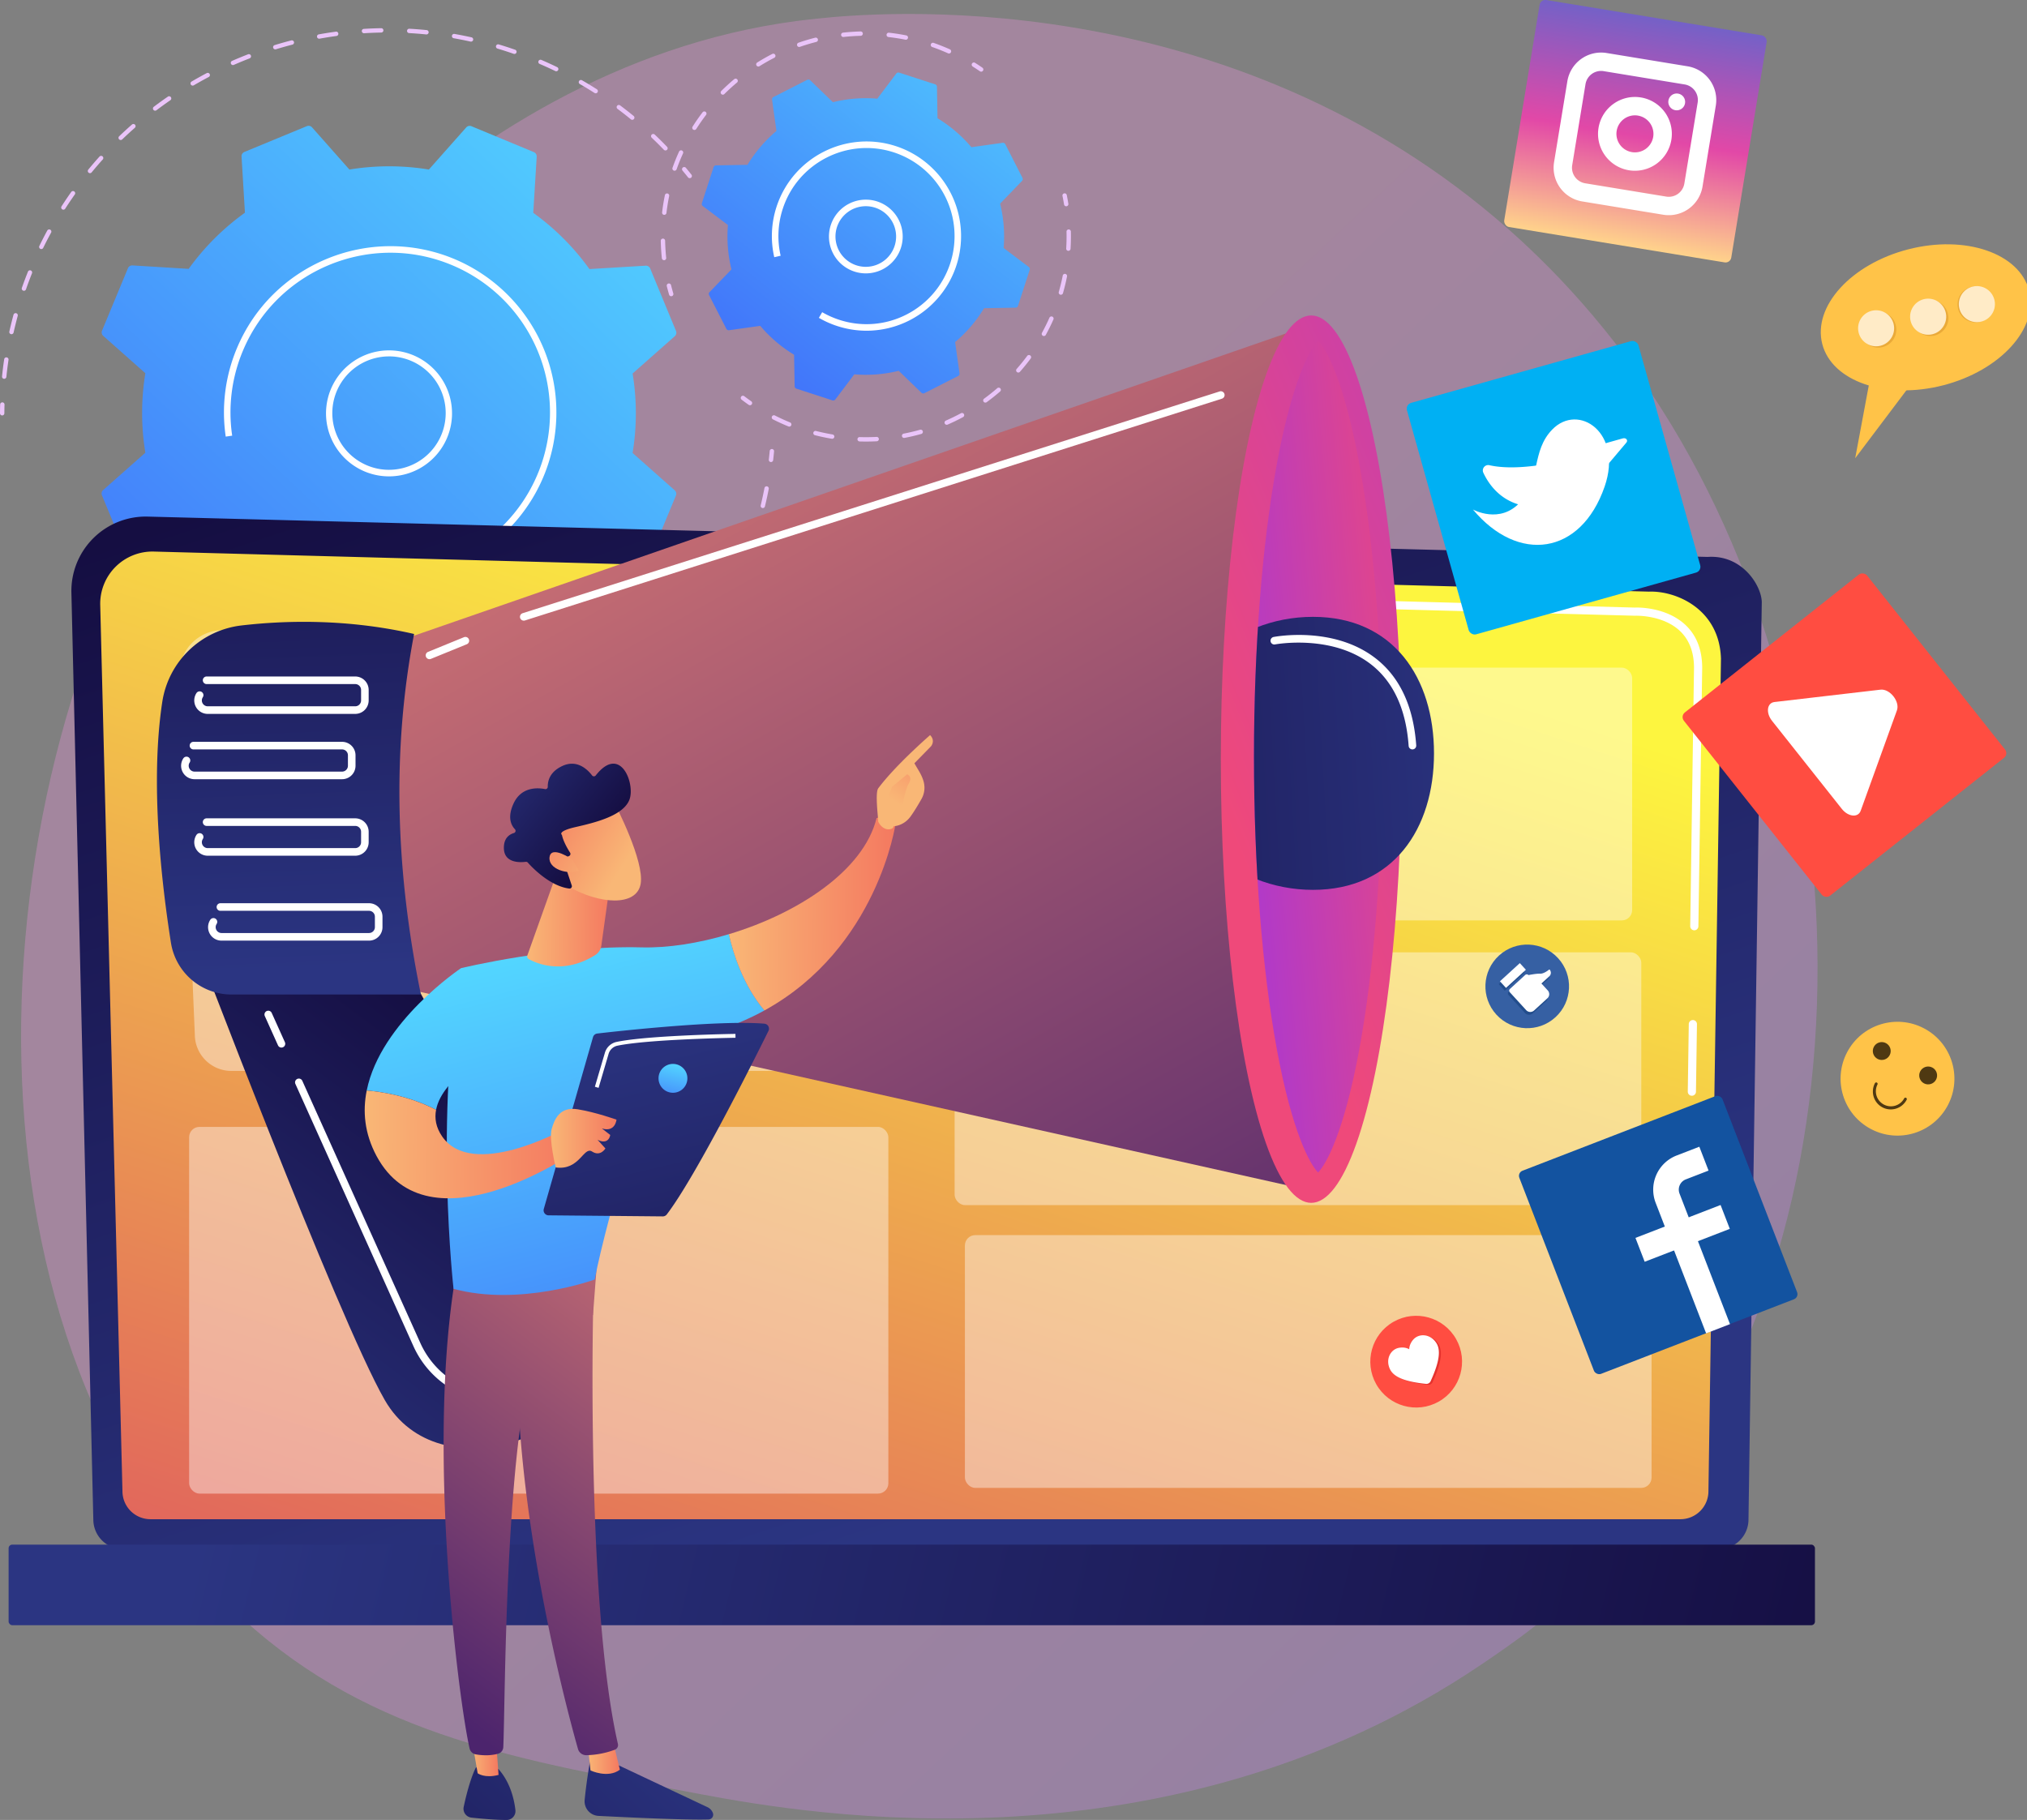 <svg xmlns="http://www.w3.org/2000/svg" xmlns:xlink="http://www.w3.org/1999/xlink" viewBox="0 0 3142.27 2821.71"><rect x="0" y="0" width="3142.27" height="2821.71" fill="#808080" stroke="none"/><defs><style>.cls-1{fill:none;}.cls-2{opacity:0.3;fill:url(#linear-gradient);}.cls-3{fill:#eac4f9;}.cls-4{fill:url(#linear-gradient-2);}.cls-10,.cls-5{fill:#fff;}.cls-6{fill:url(#linear-gradient-3);}.cls-7{fill:url(#linear-gradient-4);}.cls-8{fill:url(#linear-gradient-5);}.cls-9{fill:url(#linear-gradient-6);}.cls-10{opacity:0.41;}.cls-11{fill:url(#linear-gradient-7);}.cls-12{fill:url(#linear-gradient-8);}.cls-13{fill:url(#linear-gradient-9);}.cls-14{fill:url(#linear-gradient-10);}.cls-15{clip-path:url(#clip-path);}.cls-16{fill:url(#linear-gradient-11);}.cls-17{fill:url(#linear-gradient-12);}.cls-18{fill:url(#linear-gradient-13);}.cls-19{fill:url(#linear-gradient-14);}.cls-20{fill:url(#linear-gradient-15);}.cls-21{fill:url(#linear-gradient-16);}.cls-22{fill:url(#linear-gradient-17);}.cls-23{fill:url(#linear-gradient-18);}.cls-24{fill:url(#linear-gradient-19);}.cls-25{fill:url(#linear-gradient-20);}.cls-26{fill:url(#linear-gradient-21);}.cls-27{fill:url(#linear-gradient-22);}.cls-28{fill:url(#linear-gradient-23);}.cls-29{fill:url(#linear-gradient-24);}.cls-30{fill:url(#linear-gradient-25);}.cls-31{fill:url(#linear-gradient-26);}.cls-32{fill:url(#linear-gradient-27);}.cls-33{fill:url(#linear-gradient-28);}.cls-34{fill:url(#linear-gradient-29);}.cls-35{fill:url(#linear-gradient-30);}.cls-36{fill:url(#linear-gradient-31);}.cls-37{fill:#3660a3;}.cls-38{fill:#224d8c;}.cls-39{fill:#ffc348;}.cls-40{fill:#eaaa39;}.cls-41{fill:#ffebc7;}.cls-42{fill:#ff4d41;}.cls-43{fill:#e5322e;}.cls-44{fill:#00b0f3;}.cls-45{fill:url(#linear-gradient-32);}.cls-46{fill:#4f3912;}.cls-47{fill:#1353a0;}</style><linearGradient id="linear-gradient" x1="3081.7" y1="3265.96" x2="1106.49" y2="1163.31" gradientUnits="userSpaceOnUse"><stop offset="0" stop-color="#b37cff"/><stop offset="1" stop-color="#f895e7"/></linearGradient><linearGradient id="linear-gradient-2" x1="-247.65" y1="-1966.27" x2="-874.6" y2="-224.75" gradientTransform="translate(477.2 2085.48) rotate(23.48)" gradientUnits="userSpaceOnUse"><stop offset="0" stop-color="#53d8ff"/><stop offset="1" stop-color="#3840f7"/></linearGradient><linearGradient id="linear-gradient-3" x1="231.06" y1="-2392.46" x2="-56.29" y2="-1286.6" xlink:href="#linear-gradient-2"/><linearGradient id="linear-gradient-4" x1="-9068.71" y1="2292.38" x2="-8484.33" y2="539.22" gradientTransform="matrix(-1, 0, 0, 1, -7415.11, 0)" gradientUnits="userSpaceOnUse"><stop offset="0" stop-color="#2b3582"/><stop offset="1" stop-color="#150e42"/></linearGradient><linearGradient id="linear-gradient-5" x1="1647.28" y1="861.73" x2="896.27" y2="3185.62" gradientUnits="userSpaceOnUse"><stop offset="0" stop-color="#fdf53f"/><stop offset="0.66" stop-color="#e57a58"/><stop offset="1" stop-color="#d93c65"/></linearGradient><linearGradient id="linear-gradient-6" x1="-7763.43" y1="2198.18" x2="-10263.47" y2="2806.29" gradientTransform="matrix(1, 0, 0, -1, 10242.02, 4914.53)" xlink:href="#linear-gradient-4"/><linearGradient id="linear-gradient-7" x1="247.08" y1="2270.31" x2="748.66" y2="1597.47" gradientTransform="matrix(1, 0, 0, 1, 0, 0)" xlink:href="#linear-gradient-4"/><linearGradient id="linear-gradient-8" x1="1091.79" y1="643.16" x2="2004.77" y2="2269.2" gradientUnits="userSpaceOnUse"><stop offset="0" stop-color="#cb7073"/><stop offset="1" stop-color="#4c246d"/></linearGradient><linearGradient id="linear-gradient-9" x1="2814.56" y1="851.21" x2="1884.76" y2="1238.62" gradientUnits="userSpaceOnUse"><stop offset="0" stop-color="#a737d5"/><stop offset="1" stop-color="#ef497a"/></linearGradient><linearGradient id="linear-gradient-10" x1="1877.71" y1="1188.17" x2="2246.66" y2="1154.63" xlink:href="#linear-gradient-9"/><clipPath id="clip-path"><path class="cls-1" d="M2043.3,1817.88c-12.67-12.88-40.27-62.59-63.93-191.12-22.87-124.21-35.46-285.32-35.46-453.65s12.59-329.44,35.46-453.65c23.66-128.53,51.26-178.23,63.93-191.12,12.67,12.89,40.27,62.59,63.93,191.12,22.87,124.21,203.31,285.32,203.31,453.65s-180.44,329.44-203.31,453.65C2083.57,1755.29,2056,1805,2043.3,1817.88Z"/></clipPath><linearGradient id="linear-gradient-11" x1="2343.2" y1="1150.32" x2="1348.15" y2="1207.42" gradientTransform="matrix(1, 0, 0, 1, 0, 0)" xlink:href="#linear-gradient-4"/><linearGradient id="linear-gradient-12" x1="458.3" y1="1503.86" x2="421.6" y2="580.22" gradientTransform="matrix(1, 0, 0, 1, 0, 0)" xlink:href="#linear-gradient-4"/><linearGradient id="linear-gradient-13" x1="14354.88" y1="2566.98" x2="13789.07" y2="3182.42" gradientTransform="translate(-13235.52 -22.76) rotate(0.54)" xlink:href="#linear-gradient-4"/><linearGradient id="linear-gradient-14" x1="14171.23" y1="2612.69" x2="14221.49" y2="2612.69" gradientTransform="translate(-13235.52 -22.76) rotate(0.54)" gradientUnits="userSpaceOnUse"><stop offset="0" stop-color="#f9b776"/><stop offset="1" stop-color="#f47960"/></linearGradient><linearGradient id="linear-gradient-15" x1="14399.47" y1="1870.94" x2="13917.98" y2="2523.52" gradientTransform="translate(-13235.52 -22.76) rotate(0.54)" xlink:href="#linear-gradient-8"/><linearGradient id="linear-gradient-16" x1="14227.95" y1="2450.27" x2="13662.12" y2="3065.74" gradientTransform="translate(-13235.52 -22.76) rotate(0.54)" xlink:href="#linear-gradient-4"/><linearGradient id="linear-gradient-17" x1="13990.1" y1="2610.1" x2="14033.49" y2="2610.1" xlink:href="#linear-gradient-14"/><linearGradient id="linear-gradient-18" x1="14313.65" y1="1807.62" x2="13832.18" y2="2460.2" gradientTransform="translate(-13235.52 -22.76) rotate(0.54)" xlink:href="#linear-gradient-8"/><linearGradient id="linear-gradient-19" x1="-10116.68" y1="1451.11" x2="-10414.2" y2="2596.55" gradientTransform="matrix(-1, 0, 0, 1, -9258.69, 0)" xlink:href="#linear-gradient-2"/><linearGradient id="linear-gradient-20" x1="14378.1" y1="1301.48" x2="14634.88" y2="1301.48" xlink:href="#linear-gradient-14"/><linearGradient id="linear-gradient-21" x1="-12701.84" y1="1257.51" x2="-12529.54" y2="1649.53" gradientTransform="matrix(-1, -0.01, -0.01, 1, -11359.69, -4.01)" xlink:href="#linear-gradient-14"/><linearGradient id="linear-gradient-22" x1="14633.65" y1="1127.89" x2="14705.54" y2="1017.35" xlink:href="#linear-gradient-14"/><linearGradient id="linear-gradient-23" x1="-9886.33" y1="1510.95" x2="-10183.84" y2="2656.38" gradientTransform="matrix(-1, 0, 0, 1, -9258.69, 0)" xlink:href="#linear-gradient-2"/><linearGradient id="linear-gradient-24" x1="13816.23" y1="1665.16" x2="14141.17" y2="1665.16" xlink:href="#linear-gradient-14"/><linearGradient id="linear-gradient-25" x1="14065.75" y1="1317.78" x2="14194.22" y2="1317.78" xlink:href="#linear-gradient-14"/><linearGradient id="linear-gradient-26" x1="4053.44" y1="10325.09" x2="4005.43" y2="10166.74" gradientTransform="matrix(0.75, -0.66, 0.66, 0.75, -8874.06, -3748.74)" xlink:href="#linear-gradient-14"/><linearGradient id="linear-gradient-27" x1="4010.13" y1="10049.19" x2="4050.28" y2="10278.25" gradientTransform="matrix(0.75, -0.66, 0.66, 0.75, -8874.06, -3748.74)" xlink:href="#linear-gradient-4"/><linearGradient id="linear-gradient-28" x1="4004.36" y1="10324.35" x2="3961.16" y2="10181.88" gradientTransform="matrix(0.75, -0.66, 0.66, 0.75, -8874.06, -3748.74)" xlink:href="#linear-gradient-14"/><linearGradient id="linear-gradient-29" x1="13940.07" y1="1567.18" x2="14119.38" y2="2314.28" gradientTransform="translate(-12963.12)" xlink:href="#linear-gradient-4"/><linearGradient id="linear-gradient-30" x1="13817.21" y1="1764.83" x2="13918.8" y2="1764.83" gradientTransform="translate(-12963.12)" xlink:href="#linear-gradient-14"/><linearGradient id="linear-gradient-31" x1="-10307.91" y1="1646.87" x2="-10281.11" y2="1758.52" gradientTransform="matrix(-1, 0, 0, 1, -9258.69, 0)" xlink:href="#linear-gradient-2"/><linearGradient id="linear-gradient-32" x1="2298.34" y1="-377.84" x2="2298.34" y2="-734.5" gradientTransform="translate(236.89 759.7)" gradientUnits="userSpaceOnUse"><stop offset="0" stop-color="#ffd38b"/><stop offset="0.48" stop-color="#e248a7"/><stop offset="1" stop-color="#7461c7"/></linearGradient></defs><title>Omni channel marketing</title><g id="Layer_2" data-name="Layer 2"><g id="Illustration"><path class="cls-2" d="M2482.51,2427.78c-72.49,75.54-137.35,120-187,153.48-484.31,327-1037.93,232.72-1209.1,200.51-276.15-52-509.27-88.63-709.55-271.58C-78.26,2094.47-56.12,1227.25,291.64,690c41.23-63.7,388.47-584.09,943.29-657.42,13.57-1.79,23.7-2.81,32.56-3.76,85.83-9.19,617.7-57.68,1051.38,309.68,62.08,52.59,162,147.44,254.63,292.1C2912.24,1159.58,2913.32,1978.81,2482.51,2427.78Z"/><path class="cls-3" d="M3.38,644.1h0A3.38,3.38,0,0,1,0,640.7q0-6.8.25-13.6a3.38,3.38,0,1,1,6.76.2q-.2,6.73-.24,13.45A3.38,3.38,0,0,1,3.38,644.1Z"/><path class="cls-3" d="M6.51,587.29l-.35,0a3.38,3.38,0,0,1-3-3.71c.92-8.88,2-17.84,3.35-26.64a3.38,3.38,0,0,1,6.7,1c-1.3,8.7-2.41,17.56-3.32,26.33A3.38,3.38,0,0,1,6.51,587.29Zm11.28-69.13a3.39,3.39,0,0,1-3.3-4.12c1.95-8.69,4.12-17.46,6.46-26.06a3.38,3.38,0,1,1,6.53,1.77c-2.31,8.5-4.46,17.17-6.39,25.76A3.38,3.38,0,0,1,17.79,518.16Zm19.29-67.33a3.39,3.39,0,0,1-3.19-4.51q2.46-7,5.1-14,2.12-5.6,4.33-11.12a3.38,3.38,0,1,1,6.28,2.51q-2.19,5.47-4.28,11-2.61,6.92-5,13.86A3.39,3.39,0,0,1,37.07,450.84ZM64,386.18a3.38,3.38,0,0,1-3-4.86c3.91-8,8-16.07,12.28-23.87a3.38,3.38,0,0,1,5.95,3.23C75,368.39,70.91,376.33,67,384.28A3.39,3.39,0,0,1,64,386.18Zm34.26-61.07a3.38,3.38,0,0,1-2.85-5.21c4.81-7.51,9.86-15,15-22.27a3.38,3.38,0,0,1,5.53,3.91c-5.08,7.18-10.06,14.59-14.82,22A3.38,3.38,0,0,1,98.27,325.11Zm41.22-56.63a3.38,3.38,0,0,1-2.61-5.53c5.68-6.91,11.58-13.76,17.54-20.37a3.38,3.38,0,0,1,5,4.53c-5.89,6.53-11.72,13.31-17.34,20.14A3.38,3.38,0,0,1,139.48,268.48Zm892.12-35.23a3.38,3.38,0,0,1-2.44-1c-6.12-6.35-12.46-12.65-18.84-18.71a3.38,3.38,0,1,1,4.66-4.91c6.46,6.13,12.87,12.49,19.06,18.92a3.38,3.38,0,0,1-2.44,5.73ZM187.11,217.07a3.38,3.38,0,0,1-2.34-5.83c6.43-6.17,13.09-12.28,19.81-18.16a3.38,3.38,0,0,1,4.46,5.09c-6.64,5.82-13.23,11.86-19.58,18A3.37,3.37,0,0,1,187.11,217.07Zm793-31.32A3.37,3.37,0,0,1,978,185c-6.83-5.59-13.86-11.09-20.92-16.36a3.38,3.38,0,0,1,4-5.42c7.14,5.32,14.25,10.89,21.16,16.54a3.38,3.38,0,0,1-2.15,6ZM240.45,171.62a3.38,3.38,0,0,1-2-6.08c7.11-5.38,14.45-10.66,21.79-15.71a3.38,3.38,0,1,1,3.83,5.58c-7.26,5-14.51,10.22-21.54,15.53A3.37,3.37,0,0,1,240.45,171.62Zm682.93-27a3.37,3.37,0,0,1-1.82-.53c-7.41-4.73-15-9.37-22.7-13.78a3.38,3.38,0,0,1,3.38-5.86c7.74,4.46,15.46,9.15,23,13.94a3.38,3.38,0,0,1-1.82,6.24Zm-624.66-11.9a3.38,3.38,0,0,1-1.72-6.3c7.68-4.5,15.58-8.9,23.46-13.06a3.38,3.38,0,0,1,3.16,6c-7.8,4.11-15.6,8.46-23.2,12.91A3.37,3.37,0,0,1,298.72,132.74Zm563.49-22.26a3.37,3.37,0,0,1-1.47-.34c-7.92-3.84-16.05-7.55-24.16-11a3.38,3.38,0,0,1,2.68-6.22c8.2,3.53,16.42,7.28,24.43,11.16a3.38,3.38,0,0,1-1.48,6.43Zm-501.1-9.57a3.39,3.39,0,0,1-1.36-6.48c8.14-3.58,16.49-7,24.81-10.24A3.38,3.38,0,1,1,387,90.49c-8.23,3.18-16.48,6.59-24.53,10.12A3.36,3.36,0,0,1,361.11,100.9ZM797.47,83.66a3.36,3.36,0,0,1-1.11-.19c-8.32-2.9-16.82-5.65-25.26-8.17A3.38,3.38,0,0,1,773,68.82c8.53,2.55,17.13,5.33,25.54,8.26a3.38,3.38,0,0,1-1.11,6.58Zm-370.7-7.12a3.38,3.38,0,0,1-1-6.62c8.53-2.61,17.22-5.06,25.83-7.28a3.38,3.38,0,0,1,1.69,6.55c-8.51,2.19-17.1,4.62-25.54,7.2A3.38,3.38,0,0,1,426.77,76.54Zm303.33-12a3.33,3.33,0,0,1-.74-.08c-8.6-1.91-17.36-3.65-26-5.17a3.38,3.38,0,1,1,1.17-6.67c8.77,1.54,17.63,3.3,26.33,5.23a3.38,3.38,0,0,1-.73,6.69ZM494.81,60a3.38,3.38,0,0,1-.6-6.71c8.75-1.59,17.67-3,26.49-4.21a3.38,3.38,0,0,1,.91,6.71c-8.73,1.19-17.54,2.59-26.19,4.16A3.49,3.49,0,0,1,494.81,60ZM661,53.38l-.34,0c-8.76-.89-17.67-1.58-26.46-2.07a3.38,3.38,0,0,1,.38-6.76c8.9.5,17.9,1.2,26.77,2.1a3.38,3.38,0,0,1-.34,6.75Zm-96.64-1.85a3.38,3.38,0,0,1-.21-6.76c8.9-.56,17.92-.92,26.81-1.07A3.34,3.34,0,0,1,594.35,47,3.39,3.39,0,0,1,591,50.47c-8.78.15-17.7.51-26.5,1.06Z"/><path class="cls-3" d="M1069.2,276.24a3.38,3.38,0,0,1-2.65-1.28q-4.18-5.27-8.48-10.44a3.38,3.38,0,0,1,5.21-4.33q4.35,5.23,8.58,10.56a3.38,3.38,0,0,1-2.65,5.49Z"/><path class="cls-3" d="M1195.22,716.37l-.39,0a3.39,3.39,0,0,1-3-3.75q.77-6.69,1.39-13.39a3.38,3.38,0,0,1,6.74.62q-.62,6.76-1.4,13.53A3.39,3.39,0,0,1,1195.22,716.37Z"/><path class="cls-3" d="M602.13,1246.14a3.38,3.38,0,0,1,0-6.77c9.12,0,18.35-.24,27.44-.68a3.38,3.38,0,0,1,.33,6.76c-9.2.44-18.54.68-27.76.69Zm-44.83-1.62H557c-9.2-.68-18.5-1.59-27.64-2.7a3.38,3.38,0,1,1,.81-6.72c9,1.09,18.23,2,27.33,2.67a3.38,3.38,0,0,1-.25,6.76Zm117.12-2.91a3.38,3.38,0,0,1-.41-6.74c9-1.12,18.16-2.47,27.14-4a3.38,3.38,0,1,1,1.14,6.67c-9.08,1.55-18.31,2.92-27.45,4.05Zm-188.91-6.84a3.37,3.37,0,0,1-.66-.06c-9-1.79-18.14-3.82-27.1-6a3.38,3.38,0,0,1,1.62-6.57c8.86,2.19,17.88,4.2,26.8,6a3.38,3.38,0,0,1-.66,6.7Zm260.1-6.42a3.38,3.38,0,0,1-.82-6.67c8.83-2.2,17.73-4.65,26.46-7.26a3.38,3.38,0,1,1,1.94,6.48c-8.83,2.64-17.84,5.12-26.77,7.35A3.35,3.35,0,0,1,745.61,1228.33Zm-330.17-12a3.36,3.36,0,0,1-1.05-.17c-8.58-2.81-17.22-5.86-25.69-9.06l-.47-.18a3.38,3.38,0,0,1,2.35-6.35l.53.2c8.36,3.16,16.9,6.18,25.39,9a3.39,3.39,0,0,1-1.05,6.6Zm399.26-9.81a3.39,3.39,0,0,1-1.21-6.55c8.52-3.26,17.07-6.76,25.41-10.4a3.38,3.38,0,1,1,2.71,6.2c-8.43,3.68-17.08,7.22-25.7,10.52A3.38,3.38,0,0,1,814.7,1206.57Zm-466.65-16.84a3.36,3.36,0,0,1-1.43-.32c-8.36-3.9-16.74-8-24.9-12.32a3.38,3.38,0,1,1,3.14-6c8.07,4.22,16.35,8.32,24.62,12.18a3.38,3.38,0,0,1-1.43,6.45Zm532.63-13.08a3.38,3.38,0,0,1-1.58-6.38c8.06-4.26,16.13-8.76,24-13.38a3.38,3.38,0,1,1,3.43,5.83c-7.94,4.68-16.1,9.23-24.25,13.54A3.37,3.37,0,0,1,880.68,1176.64Zm-596.34-21.46a3.38,3.38,0,0,1-1.79-.51c-7.83-4.89-15.65-10-23.22-15.25a3.38,3.38,0,0,1,3.85-5.57c7.49,5.17,15.21,10.24,23,15.07a3.38,3.38,0,0,1-1.79,6.26ZM942.58,1139a3.38,3.38,0,0,1-1.93-6.16c7.49-5.2,15-10.64,22.2-16.18A3.38,3.38,0,0,1,967,1122c-7.33,5.6-14.88,11.11-22.45,16.37A3.36,3.36,0,0,1,942.58,1139Zm-717.27-25.84a3.38,3.38,0,0,1-2.13-.75c-7.18-5.8-14.3-11.85-21.19-18a3.38,3.38,0,1,1,4.49-5.06c6.81,6,13.86,12,21,17.76a3.38,3.38,0,0,1-2.13,6Zm774.18-19a3.38,3.38,0,0,1-2.25-5.91c6.81-6.07,13.56-12.38,20.08-18.76a3.38,3.38,0,1,1,4.73,4.84c-6.59,6.45-13.42,12.83-20.31,19A3.37,3.37,0,0,1,999.49,1094.15Zm-827.64-29.9a3.38,3.38,0,0,1-2.43-1c-6.43-6.64-12.77-13.51-18.84-20.41a3.38,3.38,0,1,1,5.08-4.47c6,6.82,12.28,13.61,18.63,20.17a3.38,3.38,0,0,1-2.43,5.74Zm878.69-21.53a3.38,3.38,0,0,1-2.54-5.62c6-6.85,12-13.94,17.66-21.07a3.38,3.38,0,1,1,5.29,4.22c-5.77,7.22-11.77,14.39-17.86,21.32A3.38,3.38,0,0,1,1050.54,1042.71Zm44.41-57.28a3.38,3.38,0,0,1-2.79-5.29c5.13-7.53,10.16-15.28,14.93-23a3.38,3.38,0,0,1,5.76,3.55c-4.83,7.84-9.91,15.68-15.1,23.3A3.38,3.38,0,0,1,1094.94,985.43ZM1132,923.21a3.38,3.38,0,0,1-3-4.94c4.18-8.09,8.23-16.39,12-24.67a3.38,3.38,0,0,1,6.15,2.83c-3.85,8.37-7.94,16.77-12.17,25A3.39,3.39,0,0,1,1132,923.21ZM1161.34,857a3.39,3.39,0,0,1-3.17-4.57c3.18-8.54,6.21-17.27,9-25.94a3.38,3.38,0,0,1,6.44,2.07c-2.82,8.77-5.89,17.59-9.11,26.23A3.39,3.39,0,0,1,1161.34,857Zm21.2-69.28a3.38,3.38,0,0,1-3.29-4.18c2.14-8.86,4.1-17.89,5.82-26.83a3.38,3.38,0,1,1,6.65,1.28c-1.74,9-3.72,18.18-5.89,27.14A3.39,3.39,0,0,1,1182.54,787.69Z"/><path class="cls-3" d="M124.62,1009.06a3.38,3.38,0,0,1-2.7-1.34q-4.1-5.43-8.08-10.95a3.38,3.38,0,1,1,5.49-4q3.93,5.45,8,10.82a3.38,3.38,0,0,1-2.7,5.42Z"/><path class="cls-4" d="M198,864.58a7.18,7.18,0,0,0,7.06,4.42l87.16-5.24A380.38,380.38,0,0,0,379.32,951L374,1038.08a7.17,7.17,0,0,0,4.41,7.07l96.74,40.14a7.18,7.18,0,0,0,8.12-1.87l57.89-65.29a380.33,380.33,0,0,0,123.23,0l57.85,65.4a7.18,7.18,0,0,0,8.11,1.88l96.79-40a7.18,7.18,0,0,0,4.42-7.06l-5.24-87.16a380.32,380.32,0,0,0,87.22-87.05l87.09,5.34a7.17,7.17,0,0,0,7.06-4.41l40.14-96.74a7.17,7.17,0,0,0-1.87-8.12l-65.29-57.89a380.25,380.25,0,0,0,0-123.23l65.41-57.85a7.18,7.18,0,0,0,1.88-8.11l-40-96.78a7.17,7.17,0,0,0-7.06-4.42l-87.16,5.24A380.3,380.3,0,0,0,826.66,330l5.34-87.1a7.18,7.18,0,0,0-4.41-7.06l-96.74-40.14a7.17,7.17,0,0,0-8.12,1.87l-57.89,65.29a380.3,380.3,0,0,0-123.23,0l-57.84-65.4a7.17,7.17,0,0,0-8.12-1.88l-96.78,40a7.18,7.18,0,0,0-4.42,7.06l5.24,87.16a380.31,380.31,0,0,0-87.22,87.05l-87.1-5.34a7.17,7.17,0,0,0-7.06,4.41l-40.14,96.73a7.18,7.18,0,0,0,1.87,8.12l65.29,57.89a380.39,380.39,0,0,0,0,123.23l-65.4,57.85A7.18,7.18,0,0,0,158,767.8Z"/><path class="cls-5" d="M603.2,738.57a99.39,99.39,0,0,1-14.48-1.06h0a97.67,97.67,0,1,1,14.48,1.06Zm-.26-186A87.92,87.92,0,0,0,590.2,727.46h0a87.92,87.92,0,0,0,25.59-174A88.32,88.32,0,0,0,602.94,552.55Z"/><path class="cls-5" d="M605,897.39a257.38,257.38,0,0,1-98.79-19.82h0A259.37,259.37,0,0,1,458,851.3l5.78-8.34a249.33,249.33,0,0,0,46.3,25.24h0a246.11,246.11,0,0,0,130.17,16.49,249.2,249.2,0,0,0,57.84-15.75l1.52-.62a247.64,247.64,0,0,0,.28-457.58c-126.12-52.33-271.31,7.7-323.64,133.82a247,247,0,0,0-16.32,130.9l-10,1.48a257.13,257.13,0,0,1,17-136.27c54.48-131.29,205.61-193.79,336.91-139.31a257.93,257.93,0,0,1-98.8,496Z"/><path class="cls-6" d="M1130.11,512l48.45-6.8A213.12,213.12,0,0,0,1231,550l.88,48.88a4,4,0,0,0,2.78,3.75l55.81,18.12a4,4,0,0,0,4.45-1.4l29.43-39a213.12,213.12,0,0,0,68.83-5.45l35.21,34a4,4,0,0,0,4.62.69l52.28-26.65a4,4,0,0,0,2.15-4.14l-6.8-48.45a213.11,213.11,0,0,0,44.85-52.49l48.88-.88a4,4,0,0,0,3.75-2.78l18.12-55.81a4,4,0,0,0-1.4-4.45l-39-29.43a213.07,213.07,0,0,0-5.45-68.83l34-35.21a4,4,0,0,0,.69-4.61l-26.65-52.28a4,4,0,0,0-4.14-2.16l-48.45,6.8a213.08,213.08,0,0,0-52.49-44.85l-.88-48.88a4,4,0,0,0-2.78-3.75l-55.81-18.12a4,4,0,0,0-4.45,1.4L1360,153a213.11,213.11,0,0,0-68.83,5.45l-35.21-34a4,4,0,0,0-4.62-.69L1199,150.45a4,4,0,0,0-2.16,4.14l6.8,48.45a213.08,213.08,0,0,0-44.85,52.49l-48.88.88a4,4,0,0,0-3.75,2.78L1088.07,315a4,4,0,0,0,1.4,4.45l39,29.43a213.17,213.17,0,0,0,5.45,68.83l-34,35.21a4,4,0,0,0-.69,4.62L1126,509.82A4,4,0,0,0,1130.11,512Z"/><path class="cls-5" d="M1342.22,423.85q-1.91,0-3.85-.13h0a57.15,57.15,0,1,1,3.85.13Zm-3.17-10.26a47,47,0,1,0-43.79-50.06,47.06,47.06,0,0,0,43.79,50.06Z"/><path class="cls-3" d="M1040.51,459.31a3.39,3.39,0,0,1-3.24-2.43c-1.3-4.38-2.51-8.82-3.6-13.2a3.38,3.38,0,1,1,6.57-1.64c1.07,4.28,2.25,8.62,3.52,12.91a3.39,3.39,0,0,1-3.25,4.35Z"/><path class="cls-3" d="M1029.37,403.37a3.39,3.39,0,0,1-3.36-3c-.94-8.94-1.51-18-1.69-27a3.39,3.39,0,0,1,3.32-3.45,3.44,3.44,0,0,1,3.45,3.32c.18,8.82.73,17.73,1.65,26.48a3.39,3.39,0,0,1-3,3.72Zm.45-70.26-.4,0a3.38,3.38,0,0,1-3-3.75c1-8.95,2.49-17.95,4.29-26.75a3.38,3.38,0,0,1,6.63,1.35c-1.76,8.62-3.17,17.43-4.2,26.18A3.38,3.38,0,0,1,1029.82,333.11Zm15.9-68.42a3.39,3.39,0,0,1-3.19-4.52c3-8.5,6.43-17,10.15-25.13a3.38,3.38,0,1,1,6.16,2.8c-3.64,8-7,16.28-9.93,24.59A3.39,3.39,0,0,1,1045.72,264.69Zm30.78-63.17a3.38,3.38,0,0,1-2.85-5.2c4.82-7.59,10-15.07,15.5-22.24a3.38,3.38,0,1,1,5.38,4.1c-5.35,7-10.45,14.34-15.17,21.76A3.39,3.39,0,0,1,1076.51,201.52Zm44.07-54.73a3.38,3.38,0,0,1-2.38-5.79c6.38-6.34,13.12-12.48,20-18.26a3.38,3.38,0,1,1,4.35,5.19c-6.76,5.66-13.35,11.67-19.61,17.87A3.37,3.37,0,0,1,1120.57,146.79Zm55.06-43.64a3.38,3.38,0,0,1-1.8-6.25c7.64-4.78,15.57-9.28,23.56-13.38a3.38,3.38,0,0,1,3.09,6c-7.83,4-15.59,8.42-23.06,13.09A3.36,3.36,0,0,1,1175.63,103.15ZM1471.14,83a3.35,3.35,0,0,1-1.38-.3c-8-3.61-16.33-6.92-24.64-9.82a3.38,3.38,0,1,1,2.23-6.39c8.5,3,17,6.35,25.18,10a3.39,3.39,0,0,1-1.39,6.47Zm-232.2-10.18a3.38,3.38,0,0,1-1.11-6.58c8.49-3,17.22-5.58,25.94-7.8a3.38,3.38,0,1,1,1.67,6.56c-8.53,2.17-17.08,4.74-25.39,7.63A3.36,3.36,0,0,1,1238.94,72.79Zm165.27-11.23a3.4,3.4,0,0,1-.67-.07c-8.62-1.72-17.44-3.09-26.21-4.08a3.38,3.38,0,1,1,.76-6.73c9,1,18,2.41,26.78,4.17a3.38,3.38,0,0,1-.66,6.7Zm-96.77-4.26a3.38,3.38,0,0,1-.37-6.75c8.94-1,18-1.59,27-1.81a3.34,3.34,0,0,1,3.47,3.3,3.38,3.38,0,0,1-3.3,3.47c-8.81.22-17.71.81-26.46,1.77Z"/><path class="cls-3" d="M1521,111.12a3.38,3.38,0,0,1-1.92-.6c-3.7-2.56-7.46-5-11.17-7.38a3.38,3.38,0,0,1,3.61-5.73c3.79,2.39,7.63,4.92,11.41,7.54a3.38,3.38,0,0,1-1.93,6.17Z"/><path class="cls-3" d="M1652.84,319.82a3.39,3.39,0,0,1-3.34-2.85c-.71-4.4-1.52-8.83-2.41-13.17a3.38,3.38,0,0,1,6.63-1.36c.91,4.44,1.74,9,2.46,13.46a3.38,3.38,0,0,1-2.8,3.88A3.35,3.35,0,0,1,1652.84,319.82Z"/><path class="cls-3" d="M1342.54,684.59q-5,0-10-.15a3.38,3.38,0,0,1-3.28-3.49,3.29,3.29,0,0,1,3.49-3.28c8.72.26,17.46.17,26.1-.28a3.38,3.38,0,0,1,.35,6.76C1353.71,684.44,1348.09,684.59,1342.54,684.59ZM1290,680.24a3.4,3.4,0,0,1-.56,0c-8.76-1.46-17.54-3.31-26.1-5.49a3.38,3.38,0,1,1,1.67-6.56c8.38,2.13,17,3.94,25.54,5.38a3.38,3.38,0,0,1-.55,6.72ZM1401.59,679a3.38,3.38,0,0,1-.63-6.71c8.52-1.63,17.06-3.65,25.39-6a3.38,3.38,0,0,1,1.83,6.52c-8.51,2.39-17.24,4.45-26,6.11A3.39,3.39,0,0,1,1401.59,679ZM1223.5,661.41a3.38,3.38,0,0,1-1.28-.25c-8.19-3.34-16.35-7.07-24.25-11.09a3.38,3.38,0,0,1,3.07-6c7.74,3.94,15.72,7.59,23.74,10.86a3.39,3.39,0,0,1-1.28,6.52Zm244.1-2.82a3.39,3.39,0,0,1-1.35-6.49c7.94-3.46,15.84-7.3,23.46-11.41a3.38,3.38,0,1,1,3.21,6c-7.79,4.2-15.86,8.12-24,11.66A3.38,3.38,0,0,1,1467.6,658.59Zm59.95-34.38a3.38,3.38,0,0,1-2-6.12c7-5.11,13.87-10.58,20.42-16.25a3.38,3.38,0,1,1,4.43,5.12c-6.69,5.79-13.71,11.38-20.86,16.6A3.37,3.37,0,0,1,1527.54,624.21Zm51.05-46.61a3.38,3.38,0,0,1-2.54-5.62c5.73-6.52,11.25-13.35,16.4-20.3a3.38,3.38,0,0,1,5.44,4c-5.26,7.11-10.9,14.09-16.76,20.74A3.38,3.38,0,0,1,1578.6,577.6ZM1618.28,521a3.38,3.38,0,0,1-3-5c4.17-7.61,8.06-15.48,11.56-23.4a3.38,3.38,0,0,1,6.19,2.74c-3.58,8.09-7.56,16.14-11.82,23.92A3.38,3.38,0,0,1,1618.28,521Zm26.31-64a3.39,3.39,0,0,1-3.26-4.32c2.38-8.31,4.45-16.84,6.13-25.36a3.38,3.38,0,1,1,6.64,1.31c-1.72,8.7-3.83,17.42-6.26,25.91A3.39,3.39,0,0,1,1644.6,457Zm11.64-68.13H1656a3.38,3.38,0,0,1-3.17-3.58c.38-6.31.57-12.69.57-19q0-3.56-.08-7.11a3.38,3.38,0,1,1,6.77-.16q.08,3.63.08,7.27c0,6.43-.2,13-.59,19.39A3.38,3.38,0,0,1,1656.23,388.88Z"/><path class="cls-3" d="M1162.57,628.29a3.36,3.36,0,0,1-1.93-.61c-3.73-2.6-7.45-5.31-11-8.06a3.38,3.38,0,0,1,4.1-5.38c3.52,2.69,7.16,5.34,10.81,7.89a3.38,3.38,0,0,1-1.94,6.16Z"/><path class="cls-5" d="M1343.4,512.76a147,147,0,0,1-45.45-7.24h0a147.67,147.67,0,0,1-28.51-12.72l5.1-8.78a137.47,137.47,0,0,0,26.55,11.84h0a135.66,135.66,0,0,0,103.53-7.9l.63-.32a136.52,136.52,0,0,0-19.84-251.47c-71.6-23.25-148.76,16.09-172,87.68a136.24,136.24,0,0,0-3.25,72.64l-9.89,2.28a146.42,146.42,0,0,1,3.49-78.06c25-76.92,107.88-119.17,184.8-94.2a146.73,146.73,0,0,1-45.14,286.25Z"/><path class="cls-7" d="M144.67,2356a45.87,45.87,0,0,0,45.76,45.71H2664.76a45.87,45.87,0,0,0,45.76-45.71L2731.11,934c0-25.14-29.62-74.23-83.91-70.54L229,800.94A115.31,115.31,0,0,0,110.69,918.87Z"/><path class="cls-8" d="M189.84,2312.12a43.42,43.42,0,0,0,43.29,43.29h2372a43.42,43.42,0,0,0,43.29-43.29l19.43-1290.85c-2.29-77.68-70.39-105.6-111.68-104L238.51,855.15a81,81,0,0,0-83.14,82.93Z"/><path class="cls-5" d="M2622.75,1698.88h-.09a6.34,6.34,0,0,1-6.25-6.44l1.54-104.69a6.34,6.34,0,0,1,6.34-6.25h.1a6.34,6.34,0,0,1,6.25,6.44l-1.54,104.69A6.34,6.34,0,0,1,2622.75,1698.88Z"/><path class="cls-5" d="M2626.52,1442.35h-.09a6.34,6.34,0,0,1-6.25-6.44l5.89-400.95c-.11-23.82-7.34-42.83-21.49-56.39-26.41-25.3-68.34-24-70.11-23.93L1793.7,934.78a6.34,6.34,0,0,1-6.17-6.51,6.07,6.07,0,0,1,6.51-6.17L2534.36,942c4.61-.27,49.25-1,79,27.44,16.73,16,25.27,38.11,25.4,65.62l-5.89,401.07A6.34,6.34,0,0,1,2626.52,1442.35Z"/><rect class="cls-9" x="13.35" y="2394.79" width="2800.21" height="124.94" rx="5.65" ry="5.65" transform="translate(2826.91 4914.53) rotate(180)"/><rect class="cls-10" x="293.19" y="1747.15" width="1083.95" height="568.54" rx="16" ry="16"/><rect class="cls-10" x="1465.7" y="1035.14" width="1064.47" height="391.87" rx="16" ry="16"/><rect class="cls-10" x="1479.87" y="1476.56" width="1064.47" height="391.87" rx="16" ry="16"/><rect class="cls-10" x="1495.81" y="1914.97" width="1064.47" height="391.87" rx="16" ry="16"/><path class="cls-10" d="M1329.32,1660.37H358.72A56.68,56.68,0,0,1,302,1603.69L278.5,1046.46A66.59,66.59,0,0,1,347,977.09l982.28,29.72a56.68,56.68,0,0,1,56.68,56.68v540.2A56.68,56.68,0,0,1,1329.32,1660.37Z"/><path class="cls-11" d="M294.47,1439.45S524,2044.83,596.54,2170.76c84.18,146.19,330,53,317.8-69.31s-299.48-628-299.48-628Z"/><polygon class="cls-12" points="604.63 998.46 2031.32 503.81 2016.33 1842.42 565.64 1518.74 604.63 998.46"/><ellipse class="cls-13" cx="2032.66" cy="1177" rx="140.17" ry="687.92"/><path class="cls-14" d="M2043.3,1817.88c-12.67-12.88-40.27-62.59-63.93-191.12-22.87-124.21-35.46-285.32-35.46-453.65s12.59-329.44,35.46-453.65c23.66-128.53,51.26-178.23,63.93-191.12,12.67,12.89,40.27,62.59,63.93,191.12,22.87,124.21,35.46,285.32,35.46,453.65s-12.59,329.44-35.46,453.65C2083.57,1755.29,2056,1805,2043.3,1817.88Z"/><g class="cls-15"><path class="cls-16" d="M2223,1168c0,116.89-63,211.64-187.59,211.64s-225.65-94.76-225.65-211.64,101-211.64,225.65-211.64S2223,1051.11,2223,1168Z"/></g><path class="cls-17" d="M374.52,969.69c67.11-7.79,163.35-10.6,267.41,13.23-34.28,179.08-29.11,365.74,10.54,559H359a95.11,95.11,0,0,1-94-80.21c-14.63-92.65-32.51-248.36-13.44-373.43A140.75,140.75,0,0,1,374.52,969.69Z"/><path class="cls-5" d="M550.66,1106.84H322a20.85,20.85,0,0,1-17.51-32.18,5.88,5.88,0,1,1,9.87,6.39,9.09,9.09,0,0,0,7.64,14H550.66a9.1,9.1,0,0,0,9.09-9.09v-16.27a9.1,9.1,0,0,0-9.09-9.09H320.3a5.88,5.88,0,1,1,0-11.76H550.66a20.88,20.88,0,0,1,20.85,20.85V1086A20.88,20.88,0,0,1,550.66,1106.84Z"/><path class="cls-5" d="M530.27,1208.11H301.61a20.85,20.85,0,0,1-17.51-32.18,5.88,5.88,0,1,1,9.87,6.39,9.09,9.09,0,0,0,7.63,14H530.27a9.1,9.1,0,0,0,9.09-9.09V1171a9.1,9.1,0,0,0-9.09-9.1H299.91a5.88,5.88,0,0,1,0-11.76H530.27A20.88,20.88,0,0,1,551.13,1171v16.27A20.88,20.88,0,0,1,530.27,1208.11Z"/><path class="cls-5" d="M811.93,962.23a5.88,5.88,0,0,1-1.78-11.48L1890.71,606.89a5.88,5.88,0,0,1,3.57,11.21L813.72,962A5.92,5.92,0,0,1,811.93,962.23Z"/><path class="cls-5" d="M665.81,1022a5.88,5.88,0,0,1-2.23-11.32l55.61-22.73a5.88,5.88,0,1,1,4.45,10.89L668,1021.53A5.84,5.84,0,0,1,665.81,1022Z"/><path class="cls-5" d="M550.66,1326.72H322a20.85,20.85,0,0,1-17.51-32.18,5.88,5.88,0,1,1,9.87,6.39,9.1,9.1,0,0,0,7.64,14H550.66a9.1,9.1,0,0,0,9.09-9.1V1289.6a9.1,9.1,0,0,0-9.09-9.09H320.3a5.88,5.88,0,1,1,0-11.76H550.66a20.88,20.88,0,0,1,20.85,20.85v16.27A20.88,20.88,0,0,1,550.66,1326.72Z"/><path class="cls-5" d="M572.07,1458.37H343.41a20.85,20.85,0,0,1-17.51-32.18,5.88,5.88,0,1,1,9.87,6.39,9.1,9.1,0,0,0,7.64,14H572.07a9.1,9.1,0,0,0,9.09-9.09v-16.27a9.1,9.1,0,0,0-9.09-9.09H341.71a5.88,5.88,0,1,1,0-11.76H572.07a20.88,20.88,0,0,1,20.85,20.85v16.27A20.88,20.88,0,0,1,572.07,1458.37Z"/><path class="cls-5" d="M776.3,2174.13a149.26,149.26,0,0,1-31.81-3.45,147.15,147.15,0,0,1-103.84-84.11L458,1680.71a5.88,5.88,0,1,1,10.72-4.82l182.69,405.87A135.5,135.5,0,0,0,747,2159.19c42.08,9.18,84.65-1.71,116.82-29.87q2.59-2.26,5.2-4.65a5.88,5.88,0,1,1,7.93,8.68q-2.71,2.47-5.39,4.82A143.93,143.93,0,0,1,776.3,2174.13Z"/><path class="cls-5" d="M436.31,1624.16a5.88,5.88,0,0,1-5.37-3.46l-20.38-45.28a5.88,5.88,0,1,1,10.72-4.83l20.38,45.27a5.88,5.88,0,0,1-5.36,8.3Z"/><path class="cls-5" d="M2189.55,1161.9a5.88,5.88,0,0,1-5.86-5.46c-4.06-57.27-23.91-100-59-126.91-60.68-46.58-147.25-30.57-148.12-30.4a5.88,5.88,0,1,1-2.22-11.55c3.75-.72,92.68-17.15,157.51,32.62,37.87,29.07,59.26,74.63,63.57,135.4a5.88,5.88,0,0,1-5.45,6.28Z"/><path class="cls-18" d="M915.69,2724.73s-6.18,33.12-9.36,65.93a22.63,22.63,0,0,0,21.41,24.72c43.71,2.24,137.22,6.67,170.8,5.49a7.36,7.36,0,0,0,6.57-10,16.48,16.48,0,0,0-8.34-9L942.93,2729.4Z"/><path class="cls-19" d="M911.07,2705.19l4.33,39.72s26.95,12.86,45.57-1.15l-10.79-44.33Z"/><path class="cls-20" d="M921.73,1959.22c-2.13,10.34-15.85,517,36.15,744.6a7.71,7.71,0,0,1-4.61,8.92,134.21,134.21,0,0,1-44.2,8.54,13.28,13.28,0,0,1-13.08-9.65c-15-52.84-86.66-317.52-93.93-569.79-8.13-281.88.09-9.59.09-9.59l8-174.12Z"/><path class="cls-21" d="M737.78,2740.34s-9.49,16.66-18.94,61.07a13.8,13.8,0,0,0,12,16.65c14.43,1.56,36.64,3.6,54.45,3.64A13.76,13.76,0,0,0,799,2806.48c-1.82-16.26-7.71-43-26.49-63.92Z"/><path class="cls-22" d="M730.07,2689.23l10.43,60.11s10.8,8.19,32.37,2.53l-4.64-64.61Z"/><path class="cls-23" d="M707.18,1972.73c-46.85,266.94,3.31,660.9,20.75,738.07a12,12,0,0,0,9.61,9.21c8.1,1.42,21.45,2.65,34.66-1.05a11,11,0,0,0,8-10.06c3-62.23,2.29-444.47,45-595.13a34.31,34.31,0,0,1,13.41-18.8l80.66-56.19,7-92Z"/><path class="cls-24" d="M994.31,1468.83c-132.74-3.46-279.58,32.2-279.58,32.2-41.78,230.53-11.66,497.18-11.66,497.18,102.52,27.93,218.88-14.39,218.88-14.39,18-96.35,100.3-367.22,100.3-367.22,64.94-7.43,118.56-25.64,162.8-50-33.19-39.23-48.55-88.89-55.14-118.22C1082.82,1462.55,1035.25,1469.89,994.31,1468.83Z"/><path class="cls-25" d="M1388.33,1277c-12.89-15.88-29.47-8.58-29.47-8.58-20.32,82.34-123.4,148.28-229,180,6.59,29.33,21.95,79,55.14,118.22C1360.64,1470.1,1388.33,1277,1388.33,1277Z"/><path class="cls-26" d="M1385.12,1281c1.32,4.35-14.54,10.81-23.68-7-.24-8.51-5.07-45,.08-51.87,27.41-36.64,80.32-82.39,80.32-82.39,8.78,8.83,1.4,17.36,1.4,17.36l-25.71,26.27c5.23,9.67,11.65,17.85,14.58,29.52a35.67,35.67,0,0,1-3.81,26.22c-4.54,8-10.74,18.41-16.58,26.55C1400.68,1281,1385.12,1281,1385.12,1281Z"/><path class="cls-27" d="M1406.24,1200.44l-23.38,19.44-7.47,19.51,20.46,23.14s7.32-38.78,12.57-47.14S1411,1202.95,1406.24,1200.44Z"/><path class="cls-28" d="M764.42,1630.06l-49.7-129S589.91,1584.1,568.5,1690.73c23.41,1.95,66,8.45,107.53,29.92C685.68,1670.3,764.42,1630.06,764.42,1630.06Z"/><path class="cls-29" d="M871.63,1752.06s-140,77.36-186.32,9.72c-9.62-14-11.82-27.93-9.29-41.13-41.53-21.47-84.11-28-107.53-29.92C562,1722.88,565,1757.16,583.56,1792c80.85,151.32,306.17-5.4,306.17-5.4Z"/><path class="cls-30" d="M860.86,1359.76l-43.41,121.76a4.4,4.4,0,0,0,2,5.32c11.45,6.48,52.76,25.27,103.06-5.95a20.73,20.73,0,0,0,9.69-14.71l14.69-105.6Z"/><path class="cls-31" d="M953.85,1247.51s45.55,87.76,39.27,123-63.75,32.13-113.68,3l-34.18-94.62Z"/><path class="cls-32" d="M882.11,1327.22a3.6,3.6,0,0,0,1.62-5.25c-3.66-5.71-10.52-17.36-12.64-27.52,0,0-8.29-5.42,21.34-12.21s73.82-17.36,83.33-42.43c9.27-24.45-13.88-86.37-52.22-37.57a3.6,3.6,0,0,1-5.7,0c-6.13-8.14-22.29-25.07-45.05-15.12-21.3,9.31-23.83,24.83-23.62,32.67a3.58,3.58,0,0,1-4.27,3.62c-10.7-2.15-36.42-4.15-48.68,22.13-10.1,21.65-3.79,34,2,40.09a3.59,3.59,0,0,1-1.59,5.94c-7.07,2.09-16.22,8-15.47,24.5,1,22.84,26.58,21.07,33.85,20.1a3.6,3.6,0,0,1,3.19,1.16c6.16,7,34,36.49,64.29,40.31a3.63,3.63,0,0,0,3.85-4.76l-12.78-38.34a3.62,3.62,0,0,1,2-4.46Z"/><path class="cls-33" d="M887.34,1332.69s-32.81-23-35.41-3.92,29.48,27.92,45.47,21Z"/><path class="cls-34" d="M843,1874.31,919.28,1608a7.76,7.76,0,0,1,6.57-5.59c13.82-1.61,53.85-6.14,100.07-10,55.68-4.71,120.33-8.52,159-5.28a7.79,7.79,0,0,1,6.37,11.21c-22,44.45-112.34,225.26-157.6,284.49a7.81,7.81,0,0,1-6.29,3.09l-176.92-1.65A7.79,7.79,0,0,1,843,1874.31Z"/><path class="cls-35" d="M861.45,1810s-10.62-43.68-6.34-59.17,12.59-35.42,40.26-31,60.31,16.08,60.31,16.08S954,1756.08,933,1749.57l13,10.09s-1.86,16.16-19.63,7.53l12.13,13.38s-7.63,13.27-20.7,4.76S898.51,1815.24,861.45,1810Z"/><circle class="cls-36" cx="1043.22" cy="1671.88" r="22.38"/><path class="cls-5" d="M927.91,1686.63,943.43,1634A18.06,18.06,0,0,1,957,1621.29c48.66-10.15,181.85-12.31,183.18-12.33l-.09-6c-5.49.08-135.1,2.19-184.31,12.45a24,24,0,0,0-18.06,16.81l-15.52,52.67Z"/><circle class="cls-37" cx="2367.54" cy="1529.47" r="64.82" transform="translate(-411.89 1997.76) rotate(-42.43)"/><rect class="cls-38" x="2336.27" y="1495.99" width="13.92" height="41.75" transform="translate(1882.04 -1236.12) rotate(47.57)"/><path class="cls-38" d="M2367.5,1516.18h0s12.23-2.48,18.28-2.21c5.27.24,12.13-5,13.81-6.37a.53.53,0,0,1,.72.06h0a7.35,7.35,0,0,1-.47,10.38l-12.23,11.17,9.81,10.73a8.66,8.66,0,0,1-.55,12.23l-20.67,18.89a8.66,8.66,0,0,1-12.23-.55l-25.45-27.85a3.57,3.57,0,0,1,.23-5l23.71-21.67A3.57,3.57,0,0,1,2367.5,1516.18Z"/><rect class="cls-5" x="2338.19" y="1491.6" width="13.92" height="41.75" transform="translate(1879.43 -1238.96) rotate(47.57)"/><path class="cls-5" d="M2369.42,1511.8h0s12.23-2.48,18.28-2.21c5.27.24,12.13-5,13.81-6.37a.53.53,0,0,1,.72.06h0a7.35,7.35,0,0,1-.47,10.38l-12.23,11.17,9.81,10.73a8.66,8.66,0,0,1-.55,12.23l-20.67,18.89a8.66,8.66,0,0,1-12.23-.55l-25.45-27.85a3.57,3.57,0,0,1,.23-5l23.7-21.67A3.57,3.57,0,0,1,2369.42,1511.8Z"/><ellipse class="cls-39" cx="2979.92" cy="490.4" rx="165.29" ry="108.64" transform="matrix(0.97, -0.25, 0.25, 0.97, -27.91, 761.28)"/><polygon class="cls-39" points="2900.85 577.04 2875.94 710.43 2974.59 579.57 2900.85 577.04"/><circle class="cls-40" cx="2911.76" cy="510.91" r="27.93" transform="translate(-35.21 744.9) rotate(-14.49)"/><circle class="cls-40" cx="2987.15" cy="491.42" r="27.93" transform="matrix(0.97, -0.25, 0.25, 0.97, -27.93, 763.14)"/><circle class="cls-40" cx="3062.53" cy="471.94" r="27.93" transform="translate(-20.66 781.38) rotate(-14.49)"/><circle class="cls-41" cx="2908.36" cy="508.9" r="27.93" transform="translate(-34.82 743.95) rotate(-14.49)"/><circle class="cls-41" cx="2983.74" cy="489.42" r="27.93" transform="matrix(0.97, -0.25, 0.25, 0.97, -27.54, 762.22)"/><circle class="cls-41" cx="3059.13" cy="469.93" r="27.93" transform="matrix(0.97, -0.25, 0.25, 0.97, -20.27, 780.47)"/><circle class="cls-42" cx="2195.43" cy="2110.91" r="71.11" transform="translate(-754.36 1352.92) rotate(-29.46)"/><path class="cls-43" d="M2229.92,2083.86c-9.33-14.74-27.29-15.68-36.12-5.31-5.91,6.94-6.08,13.51-6.05,14.76-1.07-.66-6.82-3.84-15.8-2.25-13.41,2.36-21.7,18.33-13.71,33.84,7.45,14.46,31.34,19.51,55.4,22.07a7.14,7.14,0,0,0,7.25-4.15C2230.87,2120.77,2238.62,2097.61,2229.92,2083.86Z"/><path class="cls-5" d="M2226.79,2082.46c-9.33-14.74-27.29-15.68-36.12-5.31-5.91,6.94-6.08,13.51-6.05,14.76-1.07-.66-6.82-3.84-15.8-2.25-13.41,2.36-21.7,18.33-13.71,33.84,7.45,14.46,31.34,19.51,55.4,22.07a7.14,7.14,0,0,0,7.25-4.15C2227.74,2119.37,2235.48,2096.21,2226.79,2082.46Z"/><rect class="cls-44" x="2222" y="569.79" width="372.75" height="372.75" rx="9.37" ry="9.37" transform="translate(-114.74 679.06) rotate(-15.68)"/><g id="_Group_" data-name="&lt;Group&gt;"><g id="_Group_2" data-name="&lt;Group&gt;"><path id="_Path_" data-name="&lt;Path&gt;" class="cls-5" d="M2283.33,789.92s42.1,23.64,73.74-11.84,16.87-78.63,49.11-112c40.69-42.11,110.3,4.65,81.33,88.33C2450.65,860.93,2353.36,873.92,2283.33,789.92Z"/></g><g id="_Group_3" data-name="&lt;Group&gt;"><path id="_Path_2" data-name="&lt;Path&gt;" class="cls-5" d="M2473.6,691.49l42.13-11.83c4.92-1.38,8.54,2.93,5.5,6.53l-32.41,38.36Z"/></g><g id="_Group_4" data-name="&lt;Group&gt;"><path id="_Path_3" data-name="&lt;Path&gt;" class="cls-5" d="M2410.18,716.8s-59.39,14-101.29,4.47a8.34,8.34,0,0,0-9.43,11.64c8.37,17.92,26.86,44.7,64.23,51.5C2421.19,794.87,2410.18,716.8,2410.18,716.8Z"/></g></g><rect class="cls-45" x="2356.91" y="25.2" width="356.66" height="356.66" rx="8.96" ry="8.96" transform="translate(66.46 -408.01) rotate(9.32)"/><g id="_Group_5" data-name="&lt;Group&gt;"><path id="_Compound_Path_" data-name="&lt;Compound Path&gt;" class="cls-5" d="M2578.43,332.95l-125.65-20.63a53,53,0,0,1-43.67-60.82l20.63-125.65a53,53,0,0,1,60.82-43.67l125.65,20.63a53,53,0,0,1,43.67,60.82l-20.63,125.65A53,53,0,0,1,2578.43,332.95Zm-92.49-222.64a24.46,24.46,0,0,0-28.07,20.15l-20.63,125.65a24.46,24.46,0,0,0,20.15,28.07L2583,304.81a24.46,24.46,0,0,0,28.07-20.15L2631.74,159a24.46,24.46,0,0,0-20.15-28.07Z"/></g><g id="_Group_6" data-name="&lt;Group&gt;"><path id="_Compound_Path_2" data-name="&lt;Compound Path&gt;" class="cls-5" d="M2525.22,264a57.21,57.21,0,1,1,65.73-47.19A57.28,57.28,0,0,1,2525.22,264Zm13.92-84.78a28.7,28.7,0,1,0,23.67,33A28.73,28.73,0,0,0,2539.14,179.24Z"/></g><g id="_Group_7" data-name="&lt;Group&gt;"><circle id="_Path_4" data-name="&lt;Path&gt;" class="cls-5" cx="2599.4" cy="158.02" r="13.07" transform="translate(2022.37 2697.49) rotate(-80.68)"/></g><rect class="cls-42" x="2678.05" y="958.48" width="362.46" height="362.46" rx="9.11" ry="9.11" transform="translate(-89.44 2022.61) rotate(-38.4)"/><g id="_Group_8" data-name="&lt;Group&gt;"><path id="_Path_5" data-name="&lt;Path&gt;" class="cls-5" d="M2750.84,1088.42l164.35-19.15c14.45-1.68,30.37,18.41,25.44,32.09L2884.46,1257c-4,11.09-19.39,9.55-29.28-2.92L2747,1117.59C2737.12,1105.11,2739.13,1089.78,2750.84,1088.42Z"/></g><circle class="cls-39" cx="2941.55" cy="1672.49" r="88.23" transform="translate(90.8 3495.45) rotate(-62.22)"/><path class="cls-46" d="M2909.52,1678.49a2.2,2.2,0,0,1,.92,3,23.34,23.34,0,0,0,41.29,21.75,2.2,2.2,0,1,1,3.89,2,27.73,27.73,0,1,1-49.07-25.85A2.2,2.2,0,0,1,2909.52,1678.49Z"/><circle class="cls-46" cx="2917.16" cy="1629.6" r="13.86" transform="translate(115.71 3450.95) rotate(-62.22)"/><circle class="cls-46" cx="2989.11" cy="1667.5" r="13.86" transform="translate(120.58 3534.81) rotate(-62.22)"/><rect class="cls-47" x="2401.7" y="1746.14" width="337.66" height="337.66" rx="8.49" ry="8.49" transform="translate(-517.58 1055.72) rotate(-21.14)"/><g id="_Group_9" data-name="&lt;Group&gt;"><g id="_Group_10" data-name="&lt;Group&gt;"><path id="_Path_6" data-name="&lt;Path&gt;" class="cls-5" d="M2681.85,2052.95l-37,14.3-78.24-202.37a56.78,56.78,0,0,1,32.45-73.35l35.25-13.63,14.3,37-35.25,13.63a17.07,17.07,0,0,0-9.75,22Z"/></g><g id="_Group_11" data-name="&lt;Group&gt;"><rect id="_Path_7" data-name="&lt;Path&gt;" class="cls-5" x="2537.64" y="1892.62" width="141.47" height="39.67" transform="translate(-514.13 1069.21) rotate(-21.14)"/></g></g></g></g></svg>